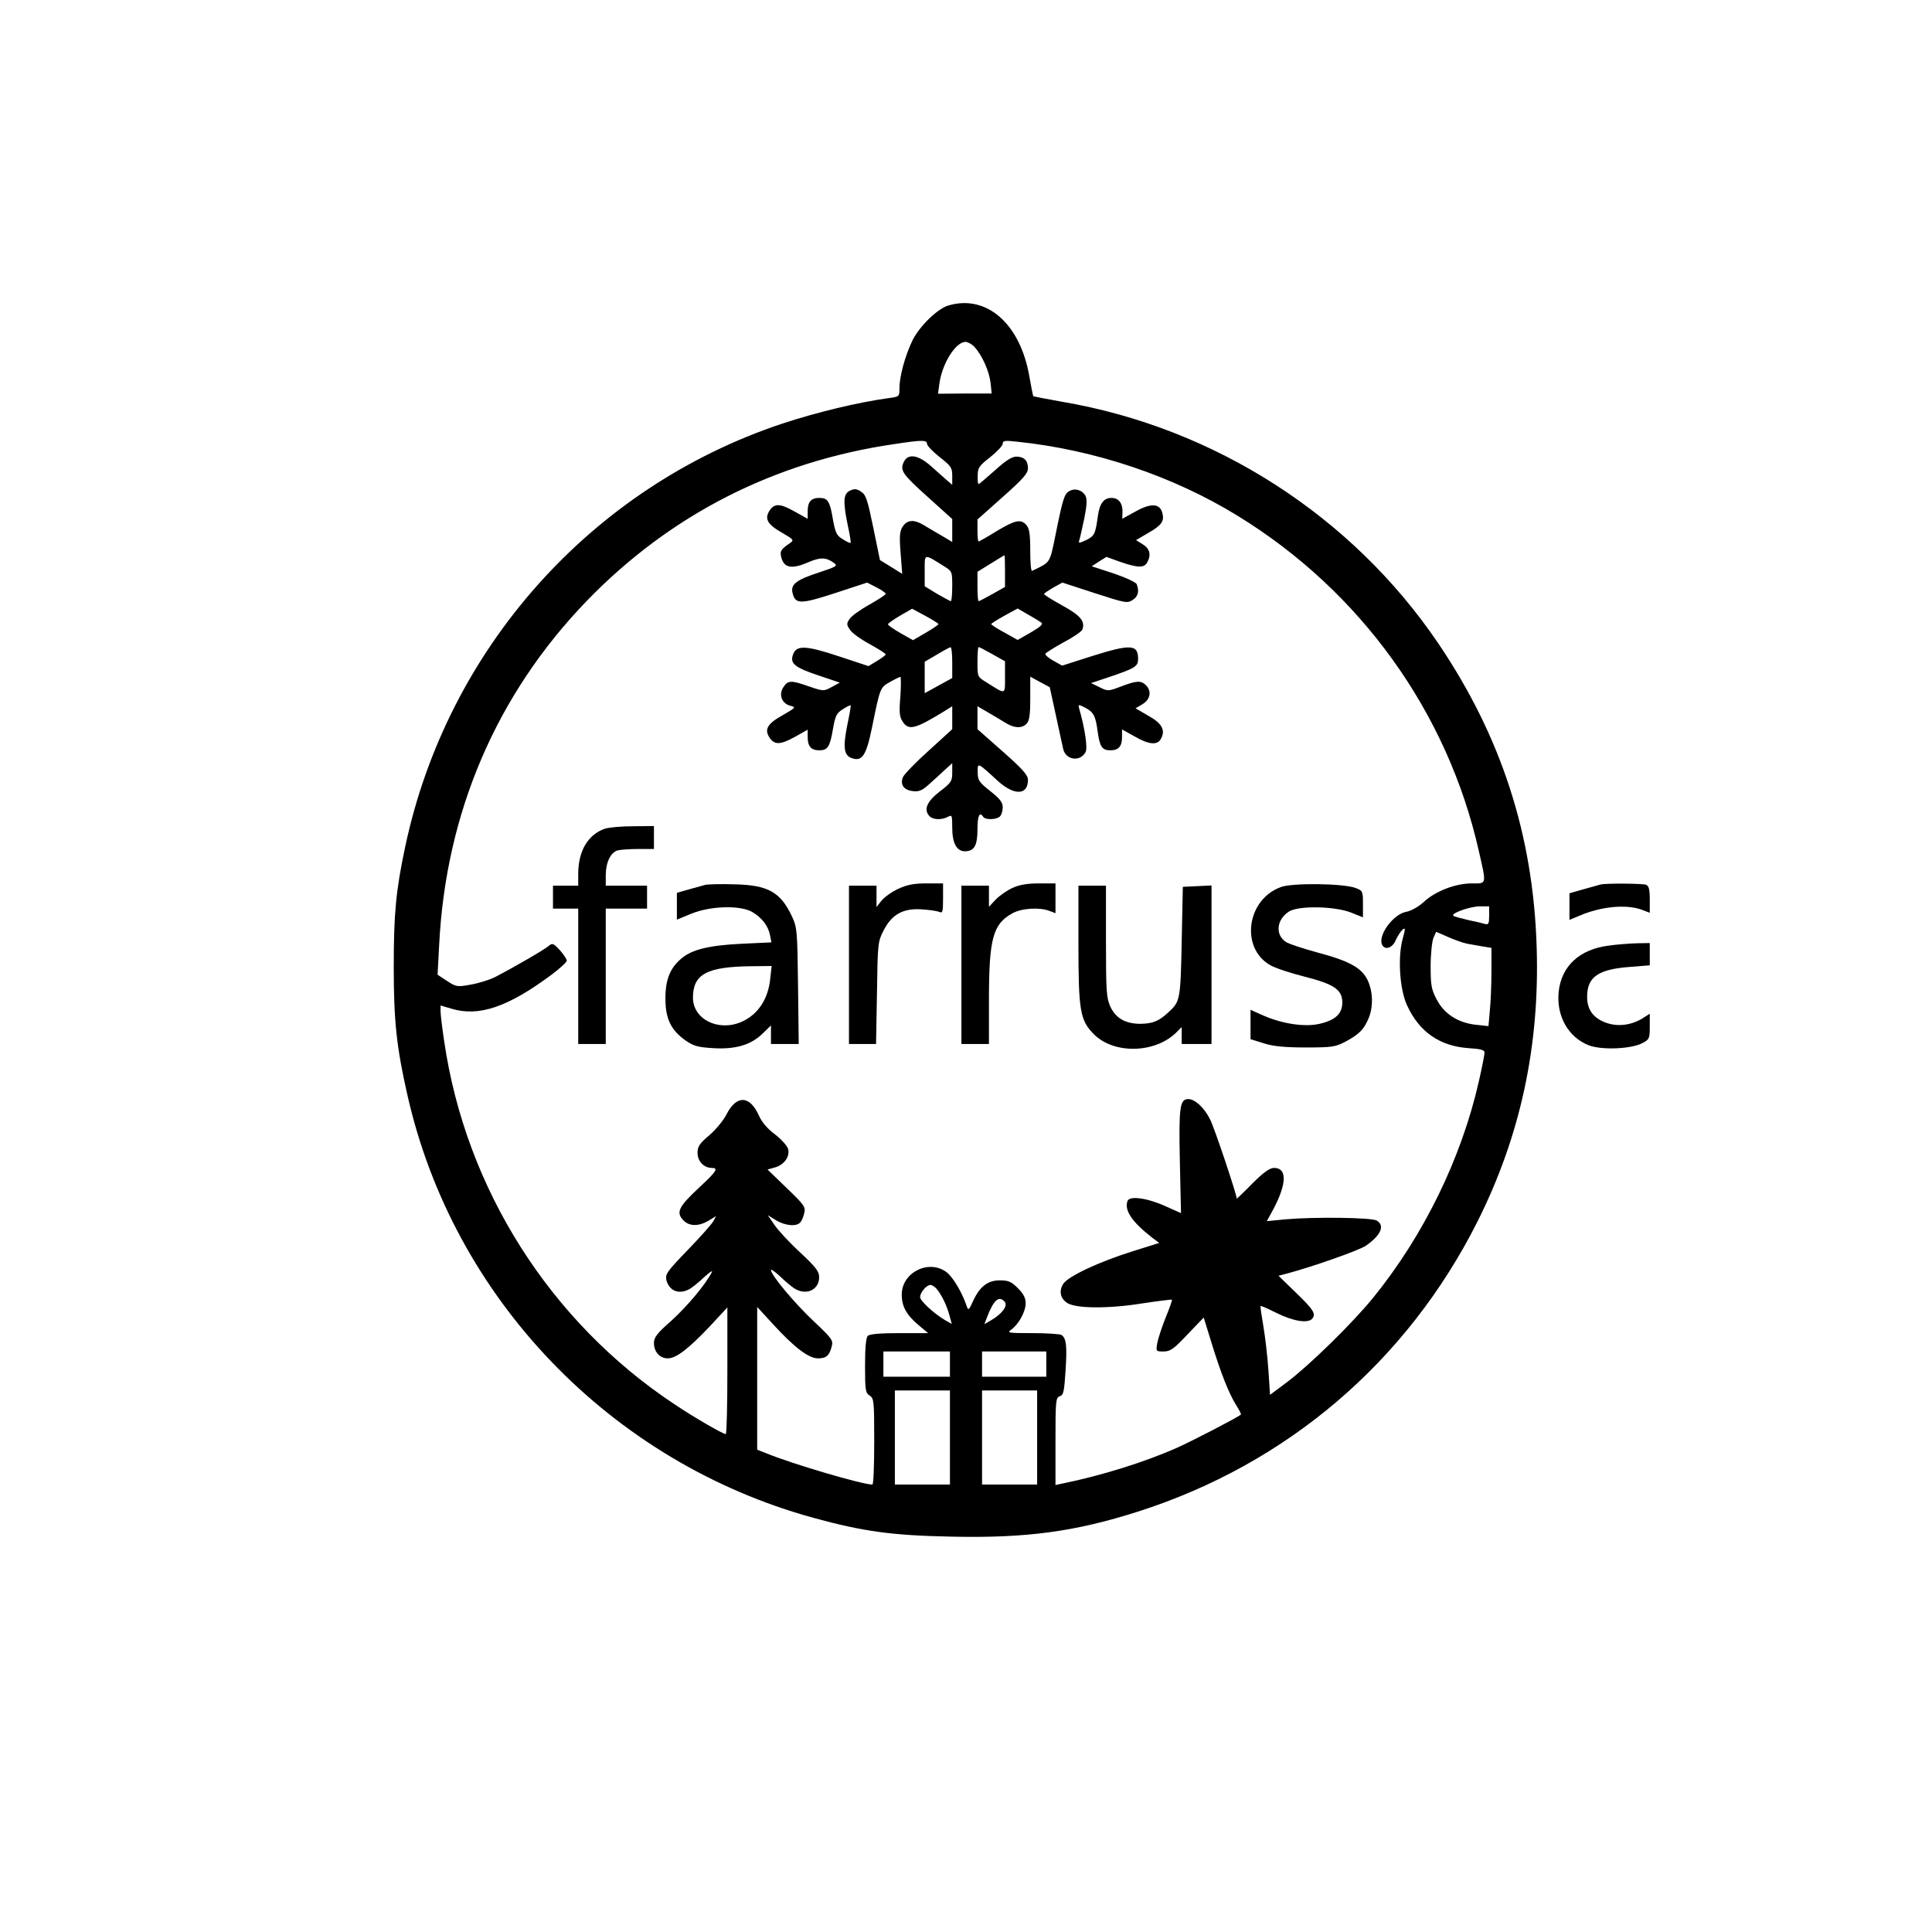 <?xml version="1.0" encoding="UTF-8" standalone="yes"?>
<svg version="1.0" xmlns="http://www.w3.org/2000/svg" width="100mm" height="100mm" viewBox="0 0 596 842" preserveAspectRatio="xMidYMid meet">
  <g transform="translate(0,842) scale(0.1,-0.1)" fill="#000000" stroke="none">
    <path d="M2904 7089 c-48 -14 -126 -90 -157 -152 -32 -66 -57 -157 -57 -208 0
-37 0 -38 -47 -44 -132 -18 -315 -62 -463 -111 -833 -277 -1461 -981 -1644
-1844 -41 -193 -50 -293 -50 -525 0 -233 12 -348 59 -555 199 -887 885 -1602
1770 -1845 219 -60 344 -77 605 -82 324 -7 536 22 809 109 651 208 1173 654
1480 1264 187 373 272 766 258 1198 -15 488 -155 917 -428 1321 -376 556 -975
941 -1640 1054 -67 12 -124 23 -126 24 -1 2 -9 41 -17 87 -40 230 -186 357
-352 309z m113 -181 c33 -36 64 -105 70 -156 l5 -47 -117 0 -117 -1 6 44 c12
88 71 182 114 182 10 0 28 -10 39 -22z m-207 -422 c0 -8 25 -34 55 -58 50 -39
55 -46 55 -82 l0 -39 -22 19 c-13 11 -44 39 -70 62 -57 51 -102 57 -120 17
-16 -36 -5 -52 110 -155 l102 -92 0 -50 0 -50 -47 28 c-27 15 -61 36 -78 46
-42 25 -71 23 -91 -7 -13 -21 -15 -40 -9 -115 l7 -91 -48 30 -49 30 -29 141
c-25 121 -32 144 -53 157 -19 13 -29 14 -48 5 -30 -14 -32 -46 -10 -153 9 -40
14 -73 12 -75 -2 -2 -17 5 -34 16 -27 16 -32 27 -43 86 -13 80 -23 94 -59 94
-36 0 -51 -17 -51 -58 l0 -33 -54 30 c-65 37 -90 39 -112 6 -23 -36 -10 -60
53 -96 52 -30 54 -33 37 -45 -41 -28 -46 -36 -39 -63 12 -47 46 -53 121 -20
50 21 75 20 108 -4 18 -13 13 -16 -65 -42 -99 -32 -124 -52 -115 -89 12 -50
34 -50 185 -1 l140 46 41 -21 c22 -11 40 -24 40 -28 0 -4 -32 -25 -71 -47 -40
-22 -78 -50 -86 -62 -14 -20 -14 -26 1 -47 8 -14 47 -42 86 -63 38 -21 70 -41
70 -45 0 -3 -17 -16 -37 -28 l-38 -23 -127 42 c-147 49 -188 50 -202 8 -14
-39 7 -56 115 -92 l89 -30 -35 -19 c-35 -19 -36 -19 -98 2 -79 28 -93 28 -113
-3 -22 -33 -6 -72 31 -81 25 -6 23 -8 -34 -41 -67 -37 -81 -62 -57 -98 22 -33
48 -31 113 5 l53 30 0 -33 c0 -40 15 -57 51 -57 36 0 46 15 59 92 10 59 16 70
43 87 17 11 33 19 34 17 2 -2 -4 -37 -13 -79 -21 -103 -17 -139 18 -151 45
-16 63 10 88 132 36 177 36 176 79 200 21 12 42 22 45 22 3 0 3 -38 0 -85 -6
-69 -4 -89 10 -110 26 -40 54 -33 184 47 l32 20 0 -50 0 -50 -102 -93 c-57
-51 -107 -103 -113 -116 -13 -33 4 -57 45 -61 26 -3 40 4 69 30 20 18 51 46
69 63 l32 29 0 -41 c0 -37 -4 -44 -55 -83 -57 -44 -71 -80 -43 -108 15 -15 53
-16 79 -2 18 10 19 7 19 -47 0 -67 19 -103 55 -103 41 0 55 25 55 96 0 59 9
79 25 54 9 -14 58 -13 73 2 7 7 12 24 12 40 0 21 -12 37 -54 70 -49 39 -55 47
-55 82 -1 44 -2 45 86 -36 72 -66 133 -65 133 3 0 21 -22 46 -110 124 l-110
97 0 50 0 50 48 -28 c26 -15 61 -36 77 -46 37 -22 69 -23 89 -2 12 12 16 37
16 110 l0 95 42 -23 43 -23 27 -124 c15 -69 29 -135 32 -147 12 -47 74 -55 97
-12 10 18 -3 104 -28 191 -5 17 -3 18 26 3 38 -20 46 -37 55 -106 9 -64 19
-80 55 -80 36 0 51 17 51 58 l0 33 54 -30 c63 -37 101 -40 116 -10 20 37 4 67
-56 100 l-55 32 30 18 c35 21 41 57 15 83 -21 21 -41 20 -109 -6 -55 -21 -57
-21 -93 -3 l-37 18 81 27 c112 38 124 46 124 78 0 64 -31 66 -203 12 l-128
-41 -39 22 c-22 12 -37 26 -34 30 2 4 38 27 80 50 42 22 78 47 81 55 13 36 -7
61 -87 105 -44 24 -80 47 -80 50 0 3 18 15 40 28 l40 22 141 -46 c133 -43 142
-45 165 -30 24 15 30 38 18 69 -3 8 -48 29 -101 47 l-95 31 32 21 32 20 61
-22 c76 -26 103 -27 117 -2 18 34 11 60 -20 79 l-29 18 51 30 c60 34 73 52 64
87 -10 43 -49 46 -117 8 l-58 -32 1 30 c1 38 -17 61 -48 61 -33 0 -51 -23 -59
-77 -11 -81 -15 -89 -52 -107 -27 -13 -34 -14 -30 -3 3 7 12 50 22 95 12 59
13 86 6 101 -14 25 -45 35 -70 21 -22 -11 -29 -32 -62 -197 -25 -120 -20 -112
-101 -151 -5 -2 -8 38 -8 89 0 72 -4 96 -17 111 -24 27 -48 22 -130 -27 -40
-25 -76 -45 -78 -45 -3 0 -5 22 -5 48 l0 48 110 98 c89 79 110 103 110 125 0
34 -17 51 -51 51 -19 0 -47 -18 -93 -60 -37 -33 -69 -60 -71 -60 -3 0 -5 17
-4 38 0 33 6 42 55 80 30 24 54 50 54 58 0 14 10 15 63 9 338 -35 680 -150
961 -323 535 -328 915 -856 1051 -1461 34 -149 35 -141 -30 -141 -71 0 -158
-33 -209 -80 -24 -22 -56 -40 -78 -44 -58 -11 -127 -107 -103 -146 13 -22 45
-10 58 23 8 17 21 38 29 45 13 11 14 6 1 -40 -22 -81 -13 -220 19 -289 53
-116 142 -178 268 -187 52 -3 70 -8 70 -19 0 -8 -11 -65 -25 -126 -76 -335
-240 -671 -460 -942 -90 -111 -275 -292 -375 -368 l-75 -56 -7 107 c-4 59 -14
145 -22 192 -8 46 -14 86 -12 88 2 2 31 -11 65 -28 75 -38 141 -49 160 -27 17
22 6 39 -77 119 l-70 68 42 11 c108 29 310 100 339 120 66 46 84 89 46 110
-25 13 -272 16 -396 5 l-82 -8 29 53 c58 110 60 179 3 179 -19 0 -45 -18 -95
-68 -37 -38 -68 -67 -68 -66 0 18 -98 311 -116 345 -25 51 -66 89 -95 89 -37
0 -42 -33 -37 -270 l5 -227 -65 29 c-81 37 -159 48 -168 24 -15 -40 19 -91
105 -158 l33 -25 -118 -37 c-146 -46 -278 -108 -300 -141 -20 -31 -13 -65 18
-84 38 -24 178 -25 323 -2 71 11 131 18 133 17 1 -2 -11 -38 -29 -81 -17 -43
-33 -93 -36 -111 -5 -33 -5 -34 28 -34 29 0 44 10 104 74 l71 74 33 -107 c41
-134 77 -225 108 -274 14 -22 23 -40 21 -42 -15 -13 -210 -114 -277 -144 -139
-62 -327 -121 -498 -156 l-33 -7 0 191 c0 176 1 190 19 196 16 5 19 20 25 113
7 107 3 140 -18 154 -6 4 -63 8 -126 8 -105 0 -113 1 -93 15 32 23 63 78 63
115 0 23 -9 41 -34 66 -28 28 -41 34 -79 34 -53 0 -88 -28 -117 -92 -16 -36
-20 -40 -26 -23 -20 61 -60 128 -88 150 -77 59 -196 0 -196 -97 0 -51 20 -88
72 -132 l43 -36 -126 0 c-84 0 -129 -4 -137 -12 -8 -8 -12 -52 -12 -130 0
-107 2 -119 20 -130 19 -12 20 -24 20 -200 0 -104 -3 -188 -8 -188 -44 0 -346
89 -459 135 l-43 17 0 311 0 311 67 -73 c94 -103 157 -151 198 -151 36 0 50
12 60 53 7 25 0 35 -79 109 -82 77 -186 201 -186 223 0 5 17 -7 38 -26 20 -20
48 -43 62 -53 52 -34 110 -9 110 48 0 25 -14 43 -81 106 -45 41 -95 95 -112
119 l-31 45 36 -22 c39 -24 90 -29 106 -9 6 6 14 25 17 40 7 26 0 36 -76 109
l-84 81 32 9 c40 11 66 47 58 80 -4 14 -29 42 -57 64 -33 24 -58 54 -70 81
-40 90 -98 92 -142 6 -13 -26 -47 -67 -75 -91 -43 -36 -51 -49 -51 -77 0 -36
28 -65 62 -65 30 0 21 -15 -49 -80 -97 -90 -109 -114 -73 -150 25 -25 66 -25
108 0 l33 20 -12 -22 c-7 -13 -57 -69 -112 -126 -89 -92 -98 -105 -93 -130 12
-47 53 -65 99 -41 12 6 42 30 66 53 24 22 39 32 33 21 -27 -53 -106 -147 -175
-210 -64 -56 -77 -74 -77 -98 0 -39 26 -67 60 -67 37 0 90 41 183 139 l77 83
0 -276 c0 -152 -3 -276 -7 -276 -12 0 -139 73 -225 131 -541 359 -908 938
-1002 1580 -9 59 -16 118 -16 132 l0 25 47 -14 c120 -36 246 6 438 149 36 27
65 54 65 60 0 7 -14 28 -30 46 -28 30 -33 32 -48 19 -18 -16 -153 -94 -232
-135 -25 -13 -73 -28 -108 -34 -60 -11 -64 -10 -104 16 l-41 27 7 131 c29 576
250 1091 643 1498 364 376 818 608 1343 684 118 18 140 18 140 1z m73 -533
c37 -23 37 -24 37 -88 0 -36 -3 -65 -6 -65 -3 0 -30 15 -60 32 l-54 33 0 68
c0 76 -5 75 83 20z m267 -22 l0 -69 -55 -31 c-30 -17 -57 -31 -60 -31 -3 0 -5
29 -5 64 l0 64 58 36 c31 19 58 36 60 36 1 0 2 -31 2 -69z m-290 -231 c0 -3
-25 -20 -56 -38 l-55 -32 -55 31 c-29 17 -54 34 -54 38 0 4 24 21 53 38 l52
30 58 -31 c31 -17 57 -33 57 -36z m448 7 c9 -7 -2 -18 -45 -43 l-58 -33 -57
32 c-32 17 -58 34 -58 37 0 3 26 19 58 37 l57 31 45 -26 c25 -14 51 -30 58
-35z m-388 -174 l0 -68 -60 -33 -60 -33 0 69 0 68 53 31 c28 17 55 32 60 32 4
1 7 -29 7 -66z m175 36 l55 -31 0 -69 c0 -79 5 -77 -82 -22 -38 23 -38 24 -38
88 0 36 2 65 5 65 3 0 30 -14 60 -31z m2165 -1140 c0 -34 -3 -40 -17 -36 -10
3 -43 11 -73 17 -30 7 -59 15 -65 18 -17 10 68 41 113 42 l42 0 0 -41z m-95
-122 c17 -3 47 -8 68 -12 l37 -6 0 -102 c0 -56 -3 -133 -7 -171 l-6 -68 -56 6
c-78 9 -138 48 -170 111 -23 43 -26 62 -26 145 0 52 6 107 12 122 l12 27 53
-23 c29 -13 67 -26 83 -29z m-2313 -1504 c21 -25 44 -71 56 -116 l10 -37 -30
17 c-50 30 -108 84 -108 100 0 20 28 53 45 53 7 0 19 -8 27 -17z m297 -57 c14
-17 -12 -52 -58 -79 l-31 -18 10 26 c30 80 54 101 79 71z m-239 -271 l0 -55
-145 0 -145 0 0 55 0 55 145 0 145 0 0 -55z m420 0 l0 -55 -140 0 -140 0 0 55
0 55 140 0 140 0 0 -55z m-420 -320 l0 -205 -120 0 -120 0 0 205 0 205 120 0
120 0 0 -205z m380 0 l0 -205 -120 0 -120 0 0 205 0 205 120 0 120 0 0 -205z"/>
    <path d="M1405 4808 c-73 -26 -115 -97 -115 -197 l0 -51 -55 0 -55 0 0 -50 0
-50 55 0 55 0 0 -295 0 -295 60 0 60 0 0 295 0 295 90 0 90 0 0 50 0 50 -90 0
-90 0 0 45 c0 56 21 100 52 109 13 3 53 6 91 6 l67 0 0 50 0 50 -92 -1 c-51 0
-106 -5 -123 -11z"/>
    <path d="M1845 4564 c-11 -3 -44 -12 -72 -20 l-53 -15 0 -58 0 -59 63 26 c83
34 214 38 266 7 42 -25 69 -60 77 -101 l6 -31 -129 -6 c-143 -7 -217 -25 -263
-64 -50 -42 -70 -92 -70 -175 0 -88 24 -137 87 -182 36 -25 54 -30 121 -34 98
-6 165 14 216 64 l36 35 0 -41 0 -40 61 0 60 0 -3 253 c-3 238 -4 255 -26 302
-50 107 -104 138 -252 141 -58 2 -114 0 -125 -2z m282 -408 c-9 -92 -55 -160
-129 -191 -100 -41 -208 14 -208 107 0 102 60 135 254 137 l89 1 -6 -54z"/>
    <path d="M2684 4546 c-28 -13 -60 -36 -72 -51 l-22 -28 0 47 0 46 -60 0 -60 0
0 -345 0 -345 59 0 59 0 4 223 c3 216 4 224 29 272 35 69 84 97 164 92 33 -2
68 -7 78 -11 15 -7 17 -1 17 58 l0 66 -72 0 c-56 0 -85 -6 -124 -24z"/>
    <path d="M3182 4550 c-24 -11 -57 -34 -73 -51 l-29 -31 0 46 0 46 -60 0 -60 0
0 -345 0 -345 60 0 60 0 0 189 c0 270 17 333 101 380 40 23 119 28 163 11 l26
-10 0 65 0 65 -72 0 c-51 0 -86 -6 -116 -20z"/>
    <path d="M4352 4554 c-150 -55 -177 -267 -45 -341 21 -12 87 -34 147 -49 130
-33 166 -57 166 -113 0 -49 -30 -77 -99 -93 -65 -15 -162 0 -245 36 l-56 25 0
-64 0 -64 58 -18 c41 -13 91 -18 182 -18 116 0 129 2 175 26 59 32 79 52 100
102 20 49 19 113 -4 164 -26 55 -80 85 -220 122 -62 17 -124 37 -137 46 -47
31 -41 97 13 132 41 27 199 24 271 -4 l52 -21 0 58 c0 56 -1 58 -32 70 -53 20
-275 23 -326 4z"/>
    <path d="M3470 4307 c0 -293 7 -334 68 -395 86 -86 262 -83 355 5 l27 27 0
-37 0 -37 65 0 65 0 0 345 0 346 -62 -3 -63 -3 -5 -240 c-5 -253 -7 -260 -57
-306 -42 -39 -68 -50 -122 -51 -66 0 -108 24 -132 75 -17 38 -19 68 -19 285
l0 242 -60 0 -60 0 0 -253z"/>
    <path d="M5745 4565 c-5 -1 -38 -11 -72 -20 l-63 -18 0 -58 0 -58 43 18 c93
40 202 51 270 27 l37 -14 0 58 c0 44 -4 59 -16 64 -16 6 -180 7 -199 1z"/>
    <path d="M5782 4299 c-128 -16 -207 -89 -219 -201 -11 -106 42 -199 132 -234
56 -21 184 -16 233 10 30 16 32 20 32 72 l0 56 -33 -21 c-50 -30 -109 -37
-161 -17 -54 21 -79 57 -79 112 0 86 48 120 187 130 l86 7 0 48 0 49 -57 -1
c-32 -1 -86 -5 -121 -10z"/>
  </g>
</svg>